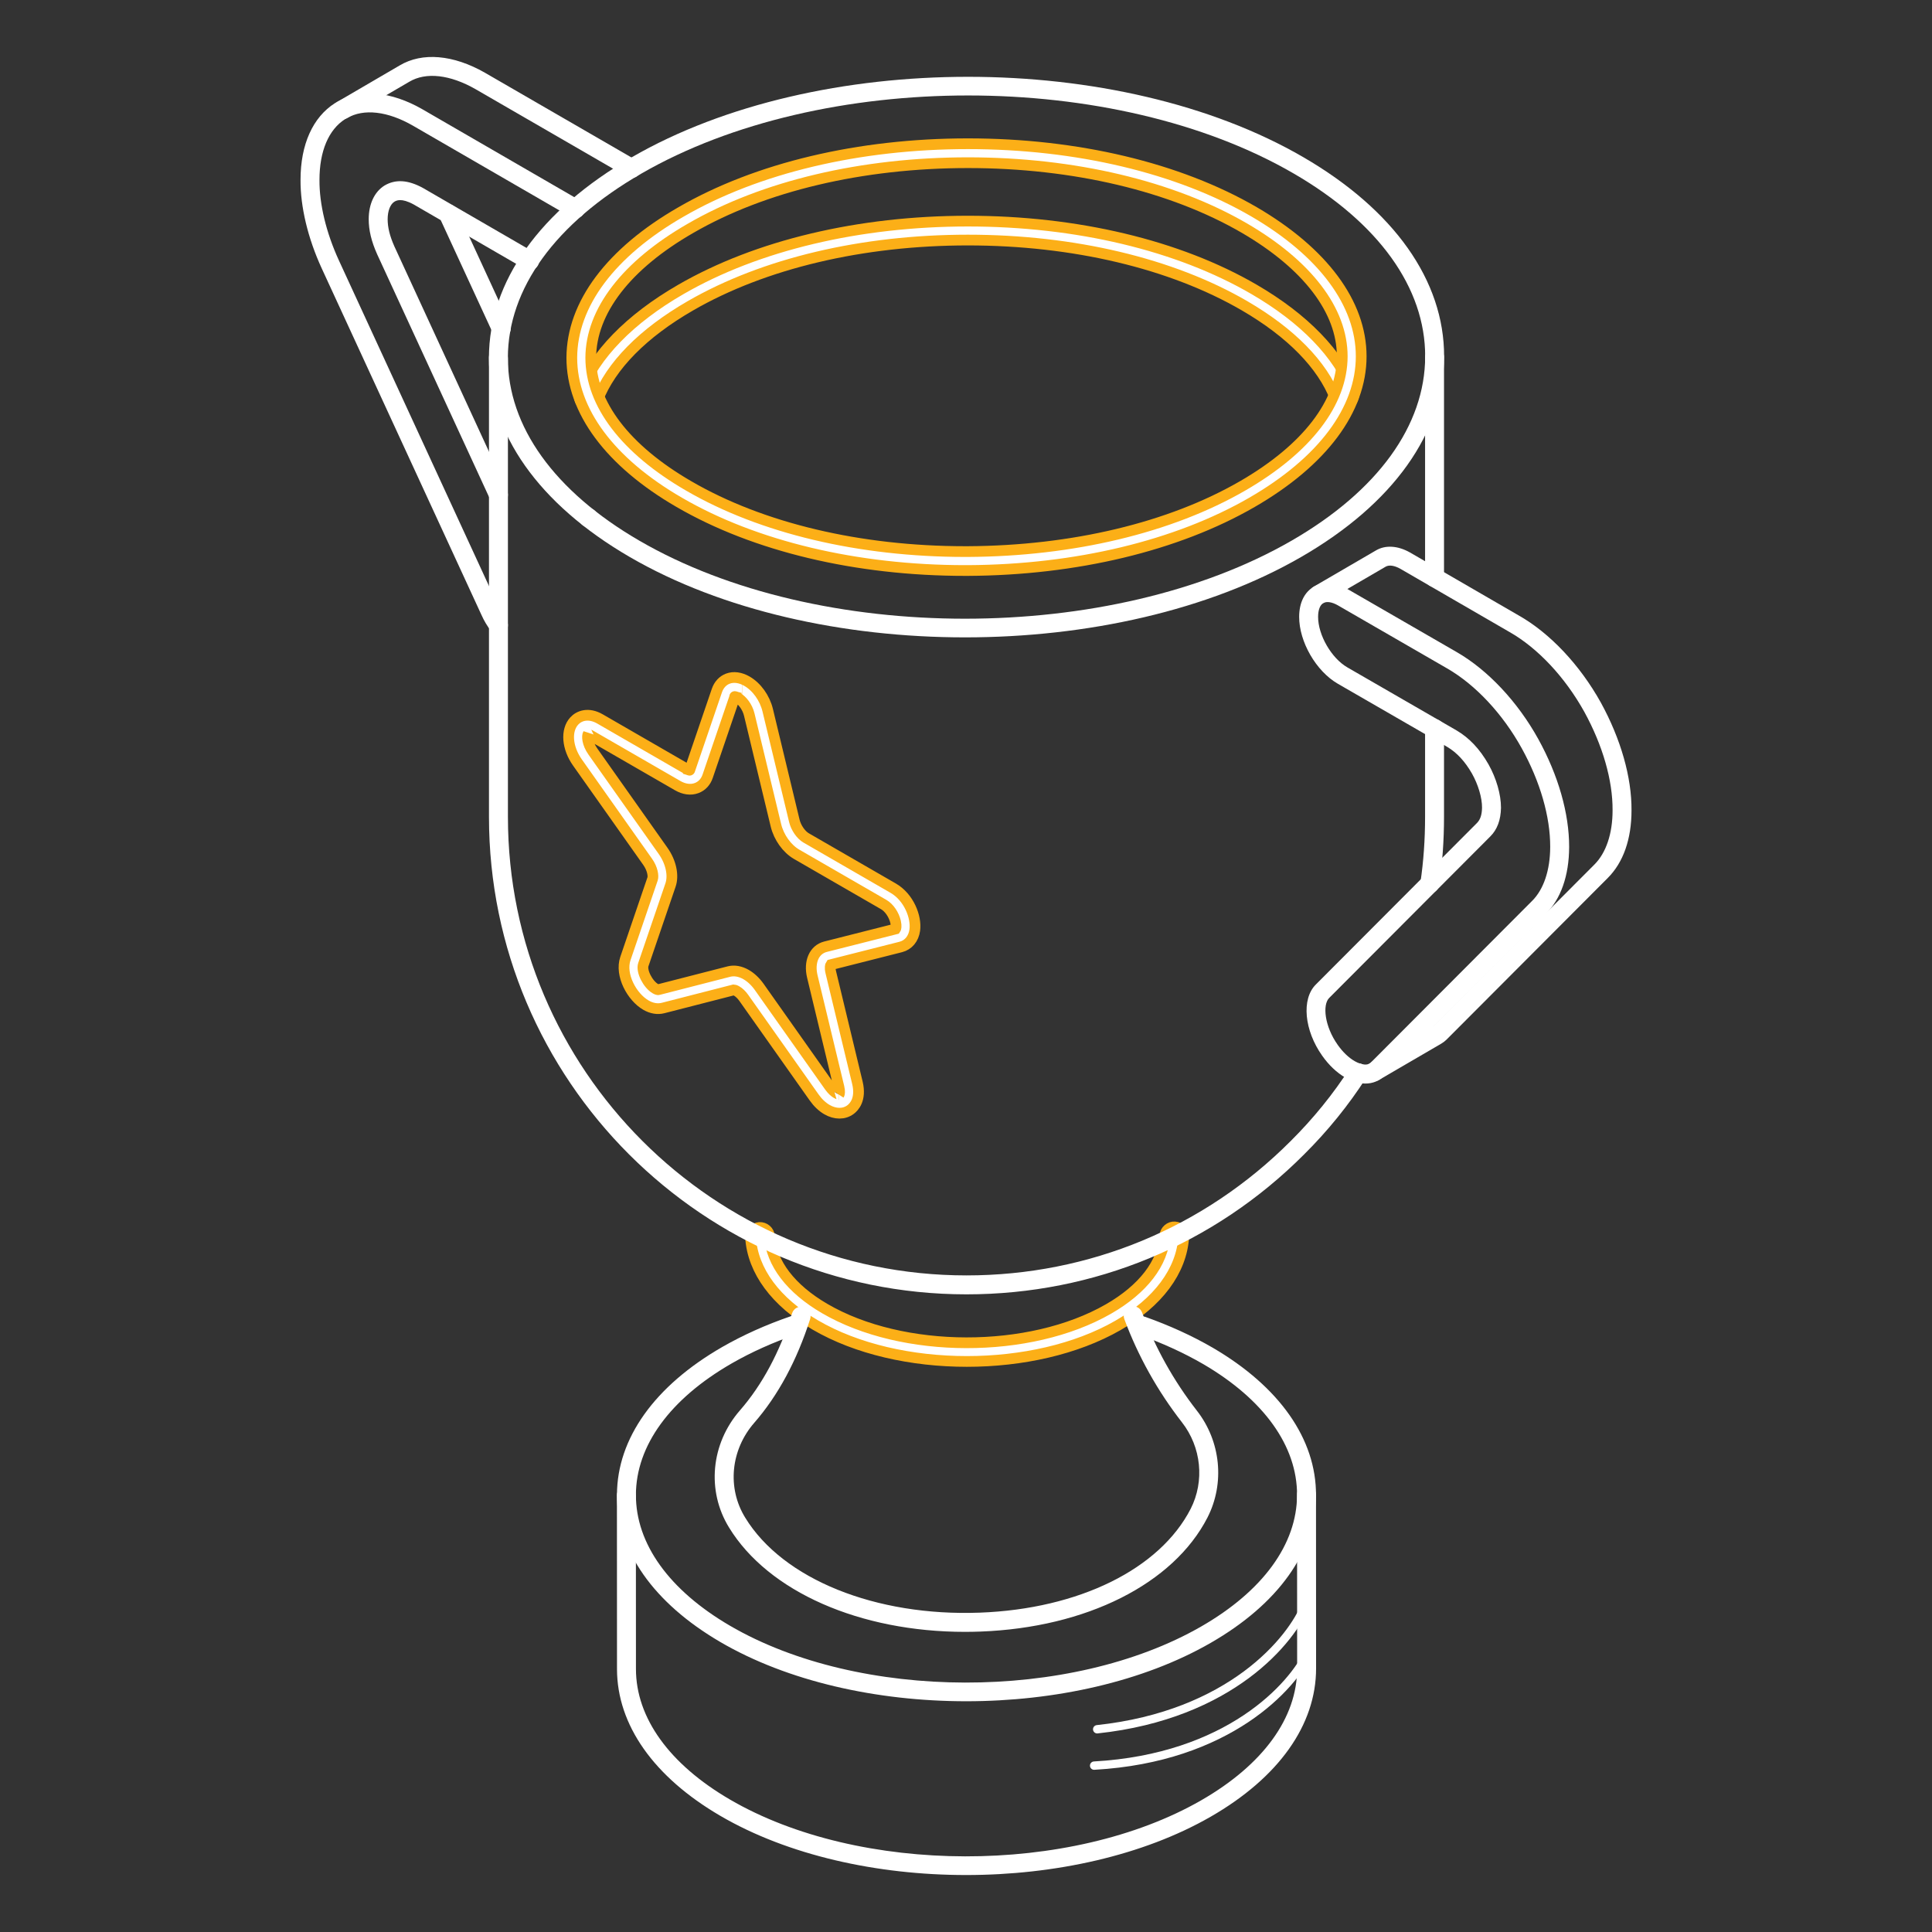 <svg width="162" height="162" viewBox="0 0 162 162" fill="none" xmlns="http://www.w3.org/2000/svg">
<rect x="0" y="0" width="162" height="162" fill="#333333" stroke="none"/>
<path d="M49.354 44.209C49.793 44.209 50.148 43.854 50.148 43.415C50.148 43.109 49.976 42.844 49.722 42.711C49.43 42.54 49.052 42.572 48.79 42.81C48.464 43.105 48.441 43.607 48.736 43.931C48.886 44.097 49.131 44.209 49.354 44.209Z" fill="white"/>
<path d="M42.03 28.358C42.142 28.358 42.255 28.334 42.362 28.285C42.761 28.1 42.934 27.628 42.751 27.232L38.305 17.59C38.122 17.19 37.647 17.018 37.252 17.201C36.853 17.386 36.679 17.857 36.862 18.254L41.309 27.895C41.442 28.187 41.731 28.358 42.03 28.358Z" fill="white"/>
<path d="M52.96 14.921C53.233 14.921 53.499 14.778 53.647 14.524C53.867 14.146 53.737 13.659 53.357 13.44L40.668 6.102C38.014 4.582 35.404 4.359 33.511 5.488L28.292 8.534C27.914 8.754 27.785 9.241 28.007 9.62C28.229 9.998 28.716 10.129 29.093 9.905L34.318 6.856C35.712 6.023 37.735 6.253 39.877 7.478L52.563 14.814C52.687 14.887 52.825 14.921 52.96 14.921Z" fill="white"/>
<path d="M41.797 53.214C41.966 53.214 42.137 53.16 42.281 53.05C42.629 52.781 42.694 52.283 42.427 51.936C42.188 51.626 41.985 51.285 41.824 50.922L28.415 21.832C27.351 19.514 26.773 17.117 26.788 15.085C26.788 12.677 27.554 10.867 28.944 9.984C28.963 9.976 29.079 9.914 29.096 9.905C30.494 9.085 32.513 9.319 34.635 10.544L47.863 18.197C48.239 18.416 48.729 18.285 48.947 17.907C49.168 17.528 49.038 17.041 48.657 16.823L35.429 9.168C32.794 7.65 30.194 7.42 28.293 8.534C28.252 8.551 28.159 8.601 28.088 8.647C26.228 9.828 25.2 12.114 25.2 15.079C25.183 17.334 25.813 19.97 26.973 22.496L40.377 51.576C40.586 52.046 40.853 52.496 41.168 52.904C41.324 53.107 41.56 53.214 41.797 53.214Z" fill="white"/>
<path d="M41.797 42.287C41.909 42.287 42.022 42.264 42.129 42.214C42.528 42.031 42.701 41.558 42.518 41.161L33.068 20.657C32.685 19.797 32.505 19.073 32.505 18.383C32.505 17.693 32.721 17.13 33.069 16.914C33.229 16.818 33.643 16.575 34.682 17.142L44.018 22.549C44.397 22.766 44.883 22.64 45.104 22.261C45.324 21.881 45.194 21.395 44.815 21.175L35.461 15.759C34.209 15.076 33.161 15.014 32.244 15.556C31.394 16.084 30.917 17.111 30.917 18.383C30.917 19.303 31.14 20.233 31.621 21.313L41.076 41.825C41.209 42.117 41.498 42.287 41.797 42.287Z" fill="white"/>
<path d="M81.013 142.652C88.426 142.652 95.843 141.023 101.511 137.761C107.193 134.493 110.331 130.09 110.348 125.366C110.365 120.669 107.291 116.281 101.691 113.009C99.979 112.016 98.076 111.146 96.029 110.42C95.624 110.266 95.162 110.488 95.016 110.902C94.868 111.315 95.084 111.769 95.498 111.915C97.453 112.61 99.267 113.44 100.893 114.381C105.98 117.355 108.773 121.254 108.759 125.359C108.745 129.494 105.89 133.411 100.72 136.384C89.769 142.683 72.039 142.647 61.191 136.308C56.102 133.333 53.308 129.437 53.322 125.336C53.336 121.206 56.191 117.292 61.361 114.319C63.009 113.373 64.844 112.549 66.814 111.872C67.23 111.729 67.45 111.278 67.307 110.864C67.164 110.448 66.711 110.226 66.299 110.37C64.233 111.081 62.305 111.946 60.569 112.942C54.888 116.21 51.75 120.61 51.733 125.33C51.718 130.02 54.792 134.406 60.391 137.679C66.058 140.992 73.534 142.65 81.013 142.652Z" fill="white"/>
<path d="M81.013 157.223C88.427 157.223 95.847 155.593 101.516 152.333C107.219 149.053 110.359 144.635 110.355 139.892L110.348 125.314C110.348 124.875 109.993 124.52 109.554 124.52C109.115 124.52 108.759 124.877 108.759 125.314L108.767 139.892C108.77 144.043 105.913 147.971 100.725 150.956C89.778 157.251 72.047 157.22 61.196 150.886C56.124 147.925 53.329 144.043 53.325 139.953L53.319 125.375C53.319 124.936 52.963 124.581 52.525 124.581C52.086 124.581 51.73 124.936 51.73 125.375L51.736 139.954C51.741 144.632 54.817 149 60.396 152.257C66.063 155.567 73.536 157.223 81.013 157.223Z" fill="white"/>
<path d="M81.072 114.158C85.648 114.158 90.228 113.154 93.73 111.143C97.11 109.206 99.073 106.569 99.256 103.723C99.284 103.285 98.952 102.907 98.515 102.879C98.108 102.84 97.699 103.183 97.671 103.62C97.524 105.919 95.842 108.101 92.939 109.765C86.344 113.553 75.671 113.533 69.148 109.72C66.313 108.069 64.669 105.92 64.521 103.667C64.492 103.229 64.118 102.904 63.676 102.927C63.239 102.956 62.908 103.333 62.936 103.772C63.121 106.567 65.042 109.168 68.348 111.092C71.844 113.136 76.455 114.158 81.072 114.158Z" fill="white" stroke="#FCAF17" stroke-width="0.9"/>
<path d="M80.915 136.833C81.347 136.833 81.783 136.824 82.224 136.808C91.102 136.475 98.393 132.808 101.252 127.239C102.716 124.365 102.365 120.852 100.36 118.286C98.412 115.783 96.864 113.011 95.763 110.05C95.609 109.639 95.151 109.427 94.742 109.582C94.331 109.736 94.122 110.192 94.274 110.603C95.432 113.719 97.059 116.631 99.108 119.263C100.735 121.345 101.021 124.191 99.839 126.516C97.242 131.572 90.469 134.91 82.163 135.222C73.425 135.549 65.648 132.425 62.486 127.256C60.955 124.771 61.264 121.573 63.249 119.298C65.246 117.005 66.822 114.078 67.933 110.599C68.066 110.181 67.835 109.734 67.418 109.601C66.993 109.47 66.552 109.7 66.419 110.116C65.375 113.388 63.906 116.126 62.051 118.254C59.605 121.055 59.236 125.007 61.132 128.086C64.426 133.469 72.102 136.833 80.915 136.833Z" fill="white"/>
<path d="M119.892 74.892C120.279 74.892 120.618 74.609 120.676 74.215C120.946 72.394 121.082 70.469 121.082 68.493V61.092C121.082 60.653 120.727 60.297 120.288 60.297C119.849 60.297 119.494 60.653 119.494 61.092V68.493C119.494 70.391 119.364 72.239 119.106 73.982C119.041 74.416 119.34 74.82 119.775 74.883C119.813 74.889 119.854 74.892 119.892 74.892Z" fill="white"/>
<path d="M81.041 108.532C91.746 108.532 101.799 104.366 109.348 96.8C111.315 94.849 113.068 92.689 114.553 90.379C114.791 90.01 114.684 89.519 114.315 89.281C113.947 89.044 113.455 89.151 113.216 89.52C111.794 91.732 110.114 93.802 108.227 95.676C100.976 102.943 91.321 106.944 81.041 106.944C59.838 106.944 42.59 89.695 42.59 68.493V30.025C42.59 29.586 42.234 29.192 41.795 29.192C41.357 29.192 41.001 29.507 41.001 29.946V68.493C41.001 90.57 58.964 108.532 81.041 108.532Z" fill="white"/>
<path d="M120.288 49.226C120.727 49.226 121.082 48.871 121.082 48.432V29.946C121.082 29.507 120.727 29.152 120.288 29.152C119.849 29.152 119.494 29.507 119.494 29.946V48.432C119.494 48.871 119.849 49.226 120.288 49.226Z" fill="white"/>
<path d="M80.919 53.444C91.113 53.444 101.319 51.198 109.105 46.703C116.825 42.248 121.081 36.277 121.09 29.888C121.099 23.542 116.908 17.609 109.288 13.182C93.814 4.193 68.552 4.194 52.982 13.182C45.262 17.637 41.007 23.61 40.997 29.997C40.988 36.342 45.18 42.275 52.799 46.701C60.535 51.196 70.722 53.444 80.919 53.444ZM81.171 8.005C91.079 8.005 100.973 10.189 108.491 14.557C115.599 18.685 119.511 24.131 119.502 29.885C119.494 35.683 115.52 41.167 108.311 45.329C93.179 54.061 68.635 54.066 53.596 45.327C46.488 41.198 42.578 35.754 42.585 30C42.593 24.202 46.568 18.718 53.776 14.557C61.343 10.189 71.264 8.005 81.171 8.005Z" fill="white"/>
<path d="M49.37 34.047C49.688 34.047 49.989 33.854 50.109 33.539C51.221 30.665 53.914 27.933 57.897 25.637C64.048 22.085 72.309 20.129 81.159 20.129C90.005 20.129 98.239 22.084 104.344 25.631C108.241 27.895 110.88 30.586 111.972 33.412C112.133 33.822 112.597 34.02 113 33.867C113.408 33.707 113.613 33.248 113.454 32.838C112.229 29.673 109.355 26.706 105.141 24.257C98.799 20.571 90.281 18.541 81.159 18.541C72.035 18.541 63.492 20.573 57.103 24.261C52.804 26.74 49.874 29.75 48.63 32.966C48.47 33.375 48.675 33.834 49.083 33.992C49.177 34.029 49.273 34.047 49.37 34.047Z" fill="white" stroke="#FCAF17" stroke-width="0.9"/>
<path d="M80.923 47.838H81.161C90.222 47.792 98.681 45.761 104.983 42.12C110.886 38.709 114.137 34.361 114.137 29.879C114.137 25.443 110.945 21.139 105.15 17.759C98.817 14.079 90.299 12.053 81.161 12.053C72.011 12.053 63.467 14.085 57.1 17.773C51.215 21.156 47.964 25.497 47.947 29.995V29.998C47.947 34.451 51.145 38.757 56.951 42.12C63.298 45.806 71.811 47.838 80.923 47.838ZM81.161 13.642C90.023 13.642 98.259 15.591 104.351 19.132C109.637 22.214 112.548 26.031 112.548 29.879C112.548 33.77 109.58 37.63 104.189 40.745C98.121 44.251 89.942 46.205 81.156 46.25H80.923C72.087 46.25 63.856 44.296 57.748 40.745C52.452 37.679 49.536 33.862 49.536 29.998C49.551 26.091 52.52 22.239 57.894 19.149C64.025 15.597 72.287 13.642 81.161 13.642Z" fill="white" stroke="#FCAF17" stroke-width="0.9"/>
<path d="M115.239 90.657C115.376 90.657 115.514 90.623 115.639 90.548L120.866 87.502C121.026 87.406 121.181 87.285 121.31 87.156L134.819 73.613C136.117 72.313 136.804 70.356 136.804 67.952C136.825 65.182 135.909 61.966 134.227 58.903C132.471 55.752 129.972 53.099 127.371 51.621L118.225 46.324C117.209 45.751 116.182 45.687 115.393 46.143L110.161 49.189C109.783 49.409 109.654 49.895 109.876 50.275C110.098 50.653 110.586 50.782 110.961 50.56L116.19 47.516C116.478 47.348 116.936 47.418 117.435 47.703L126.58 52.998C128.942 54.34 131.221 56.772 132.837 59.672C134.389 62.497 135.235 65.438 135.216 67.945C135.216 69.897 134.676 71.508 133.695 72.49L120.185 86.033C120.148 86.072 120.098 86.111 120.058 86.136L115.331 88.89C115.224 88.917 115.118 88.966 115.025 89.041C114.955 89.097 114.901 89.14 114.831 89.182C114.456 89.407 114.333 89.891 114.555 90.268C114.704 90.517 114.968 90.657 115.239 90.657Z" fill="white"/>
<path d="M70.388 93.343C70.728 93.343 71.049 93.243 71.32 93.039C71.604 92.828 72.229 92.185 71.894 90.792L69.66 81.512C69.566 81.123 69.637 80.924 69.66 80.892L75.531 79.404C76.169 79.24 76.608 78.711 76.705 77.99C76.856 76.889 76.206 75.231 74.895 74.474L67.595 70.26C67.16 70.008 66.745 69.408 66.607 68.831L64.373 59.551C64.125 58.528 63.458 57.597 62.635 57.121C62.085 56.801 61.515 56.725 61.034 56.905C60.604 57.067 60.279 57.42 60.112 57.903L57.834 64.578C57.871 64.589 57.786 64.598 57.614 64.499L50.313 60.285C49.345 59.727 48.557 60.009 48.148 60.46C47.434 61.242 47.548 62.702 48.416 63.931L54.306 72.265C54.726 72.859 54.8 73.459 54.72 73.695L52.44 80.374C51.973 81.746 52.983 83.6 54.163 84.281C54.639 84.557 55.135 84.641 55.594 84.524L61.519 83.004C61.555 83.006 61.629 83.014 61.769 83.096C61.972 83.212 62.185 83.417 62.365 83.67L68.257 92.008C68.578 92.464 68.945 92.813 69.347 93.044C69.693 93.244 70.05 93.343 70.388 93.343ZM61.612 58.405C61.637 58.405 61.716 58.425 61.837 58.495C61.839 58.495 61.839 58.497 61.84 58.497C62.213 58.711 62.662 59.235 62.828 59.924L65.062 69.203C65.305 70.212 65.988 71.165 66.8 71.634L74.101 75.848C74.557 76.112 74.956 76.695 75.095 77.298C75.181 77.672 75.12 77.863 75.098 77.894L69.217 79.384C68.269 79.626 67.818 80.656 68.116 81.886L70.349 91.164C70.441 91.546 70.388 91.737 70.36 91.777C70.371 91.758 70.279 91.749 70.14 91.668C70 91.588 69.788 91.423 69.553 91.093L63.66 82.751C63.343 82.306 62.965 81.951 62.563 81.719C62.073 81.438 61.569 81.352 61.124 81.466L55.202 82.986C55.18 82.993 55.096 82.984 54.959 82.905C54.319 82.537 53.761 81.424 53.944 80.886L56.223 74.21C56.502 73.399 56.258 72.274 55.602 71.348L49.713 63.015C49.209 62.301 49.221 61.695 49.313 61.543C49.311 61.566 49.395 61.588 49.519 61.661L56.82 65.873C57.364 66.19 57.933 66.263 58.417 66.078C58.852 65.915 59.179 65.563 59.339 65.087L61.617 58.414C61.603 58.41 61.602 58.405 61.612 58.405Z" fill="white"/>
<path d="M70.359 91.778H70.343M62.236 57.808H62.22M70.388 93.343C70.728 93.343 71.049 93.243 71.32 93.039C71.604 92.828 72.229 92.185 71.894 90.792L69.66 81.512C69.566 81.123 69.637 80.924 69.66 80.892L75.531 79.404C76.169 79.24 76.608 78.711 76.705 77.99C76.856 76.889 76.206 75.231 74.895 74.474L67.595 70.26C67.16 70.008 66.745 69.408 66.607 68.831L64.373 59.551C64.125 58.528 63.458 57.597 62.635 57.121C62.085 56.801 61.515 56.725 61.034 56.905C60.604 57.067 60.279 57.42 60.112 57.903L57.834 64.578C57.871 64.589 57.786 64.598 57.614 64.499L50.313 60.285C49.345 59.727 48.557 60.009 48.148 60.46C47.434 61.242 47.548 62.702 48.416 63.931L54.306 72.265C54.726 72.859 54.8 73.459 54.72 73.695L52.44 80.374C51.973 81.746 52.983 83.6 54.163 84.281C54.639 84.557 55.135 84.641 55.594 84.524L61.519 83.004C61.555 83.006 61.629 83.014 61.769 83.096C61.972 83.212 62.185 83.417 62.365 83.67L68.257 92.008C68.578 92.464 68.945 92.813 69.347 93.044C69.693 93.244 70.05 93.343 70.388 93.343ZM61.612 58.405C61.637 58.405 61.716 58.425 61.837 58.495C61.839 58.495 61.839 58.497 61.84 58.497C62.213 58.711 62.662 59.235 62.828 59.924L65.062 69.203C65.305 70.212 65.988 71.165 66.8 71.634L74.101 75.848C74.557 76.112 74.956 76.695 75.095 77.298C75.181 77.672 75.12 77.863 75.098 77.894L69.217 79.384C68.269 79.626 67.818 80.656 68.116 81.886L70.349 91.164C70.441 91.546 70.388 91.737 70.36 91.777C70.371 91.758 70.279 91.749 70.14 91.668C70 91.588 69.788 91.423 69.553 91.093L63.66 82.751C63.343 82.306 62.965 81.951 62.563 81.719C62.073 81.438 61.569 81.352 61.124 81.466L55.202 82.986C55.18 82.993 55.096 82.984 54.959 82.905C54.319 82.537 53.761 81.424 53.944 80.886L56.223 74.21C56.502 73.399 56.258 72.274 55.602 71.348L49.713 63.015C49.209 62.301 49.221 61.695 49.313 61.543C49.311 61.566 49.395 61.588 49.519 61.661L56.82 65.873C57.364 66.19 57.933 66.263 58.417 66.078C58.852 65.915 59.179 65.563 59.339 65.087L61.617 58.414C61.603 58.41 61.602 58.405 61.612 58.405Z" stroke="#FCAF17" stroke-width="0.9"/>
<path d="M114.491 90.857C115.096 90.857 115.644 90.641 116.075 90.213L129.587 76.668C130.879 75.387 131.566 73.433 131.574 71.021C131.582 68.215 130.662 65.002 128.986 61.969C127.258 58.846 124.765 56.187 122.146 54.677L112.993 49.394C111.988 48.814 110.961 48.738 110.17 49.192C109.378 49.65 108.939 50.545 108.936 51.713C108.928 53.81 110.353 56.28 112.18 57.334L121.333 62.616C122.155 63.102 122.842 63.842 123.43 64.871C123.949 65.797 124.274 66.889 124.27 67.716C124.26 68.324 124.126 68.727 123.841 69.013L110.33 82.556C109.116 83.767 109.354 86.393 110.874 88.532C111.43 89.32 112.097 89.95 112.801 90.355C113.381 90.689 113.958 90.857 114.491 90.857ZM121.351 56.051C123.728 57.423 126.004 59.86 127.596 62.739C129.144 65.537 129.994 68.478 129.986 71.016C129.98 72.969 129.44 74.578 128.466 75.544L114.952 89.089C114.55 89.486 113.812 89.104 113.593 88.979C113.086 88.687 112.594 88.216 112.169 87.614C111.064 86.057 110.879 84.253 111.453 83.679L124.964 70.135C125.547 69.552 125.839 68.767 125.859 67.735C125.862 66.619 125.471 65.262 124.812 64.09C124.083 62.809 123.206 61.88 122.133 61.245L112.974 55.959C111.641 55.188 110.519 53.247 110.524 51.717C110.525 51.147 110.685 50.729 110.963 50.569C111.245 50.407 111.696 50.477 112.199 50.768L121.351 56.051Z" fill="white"/>
<path d="M109.5 134.5C108.333 137.5 103.2 143.8 92 145" stroke="white" stroke-width="0.7" stroke-linecap="round"/>
<path d="M109.755 138.451C108.437 141.388 102.991 147.419 91.744 148.049" stroke="white" stroke-width="0.7" stroke-linecap="round"/>
</svg>
